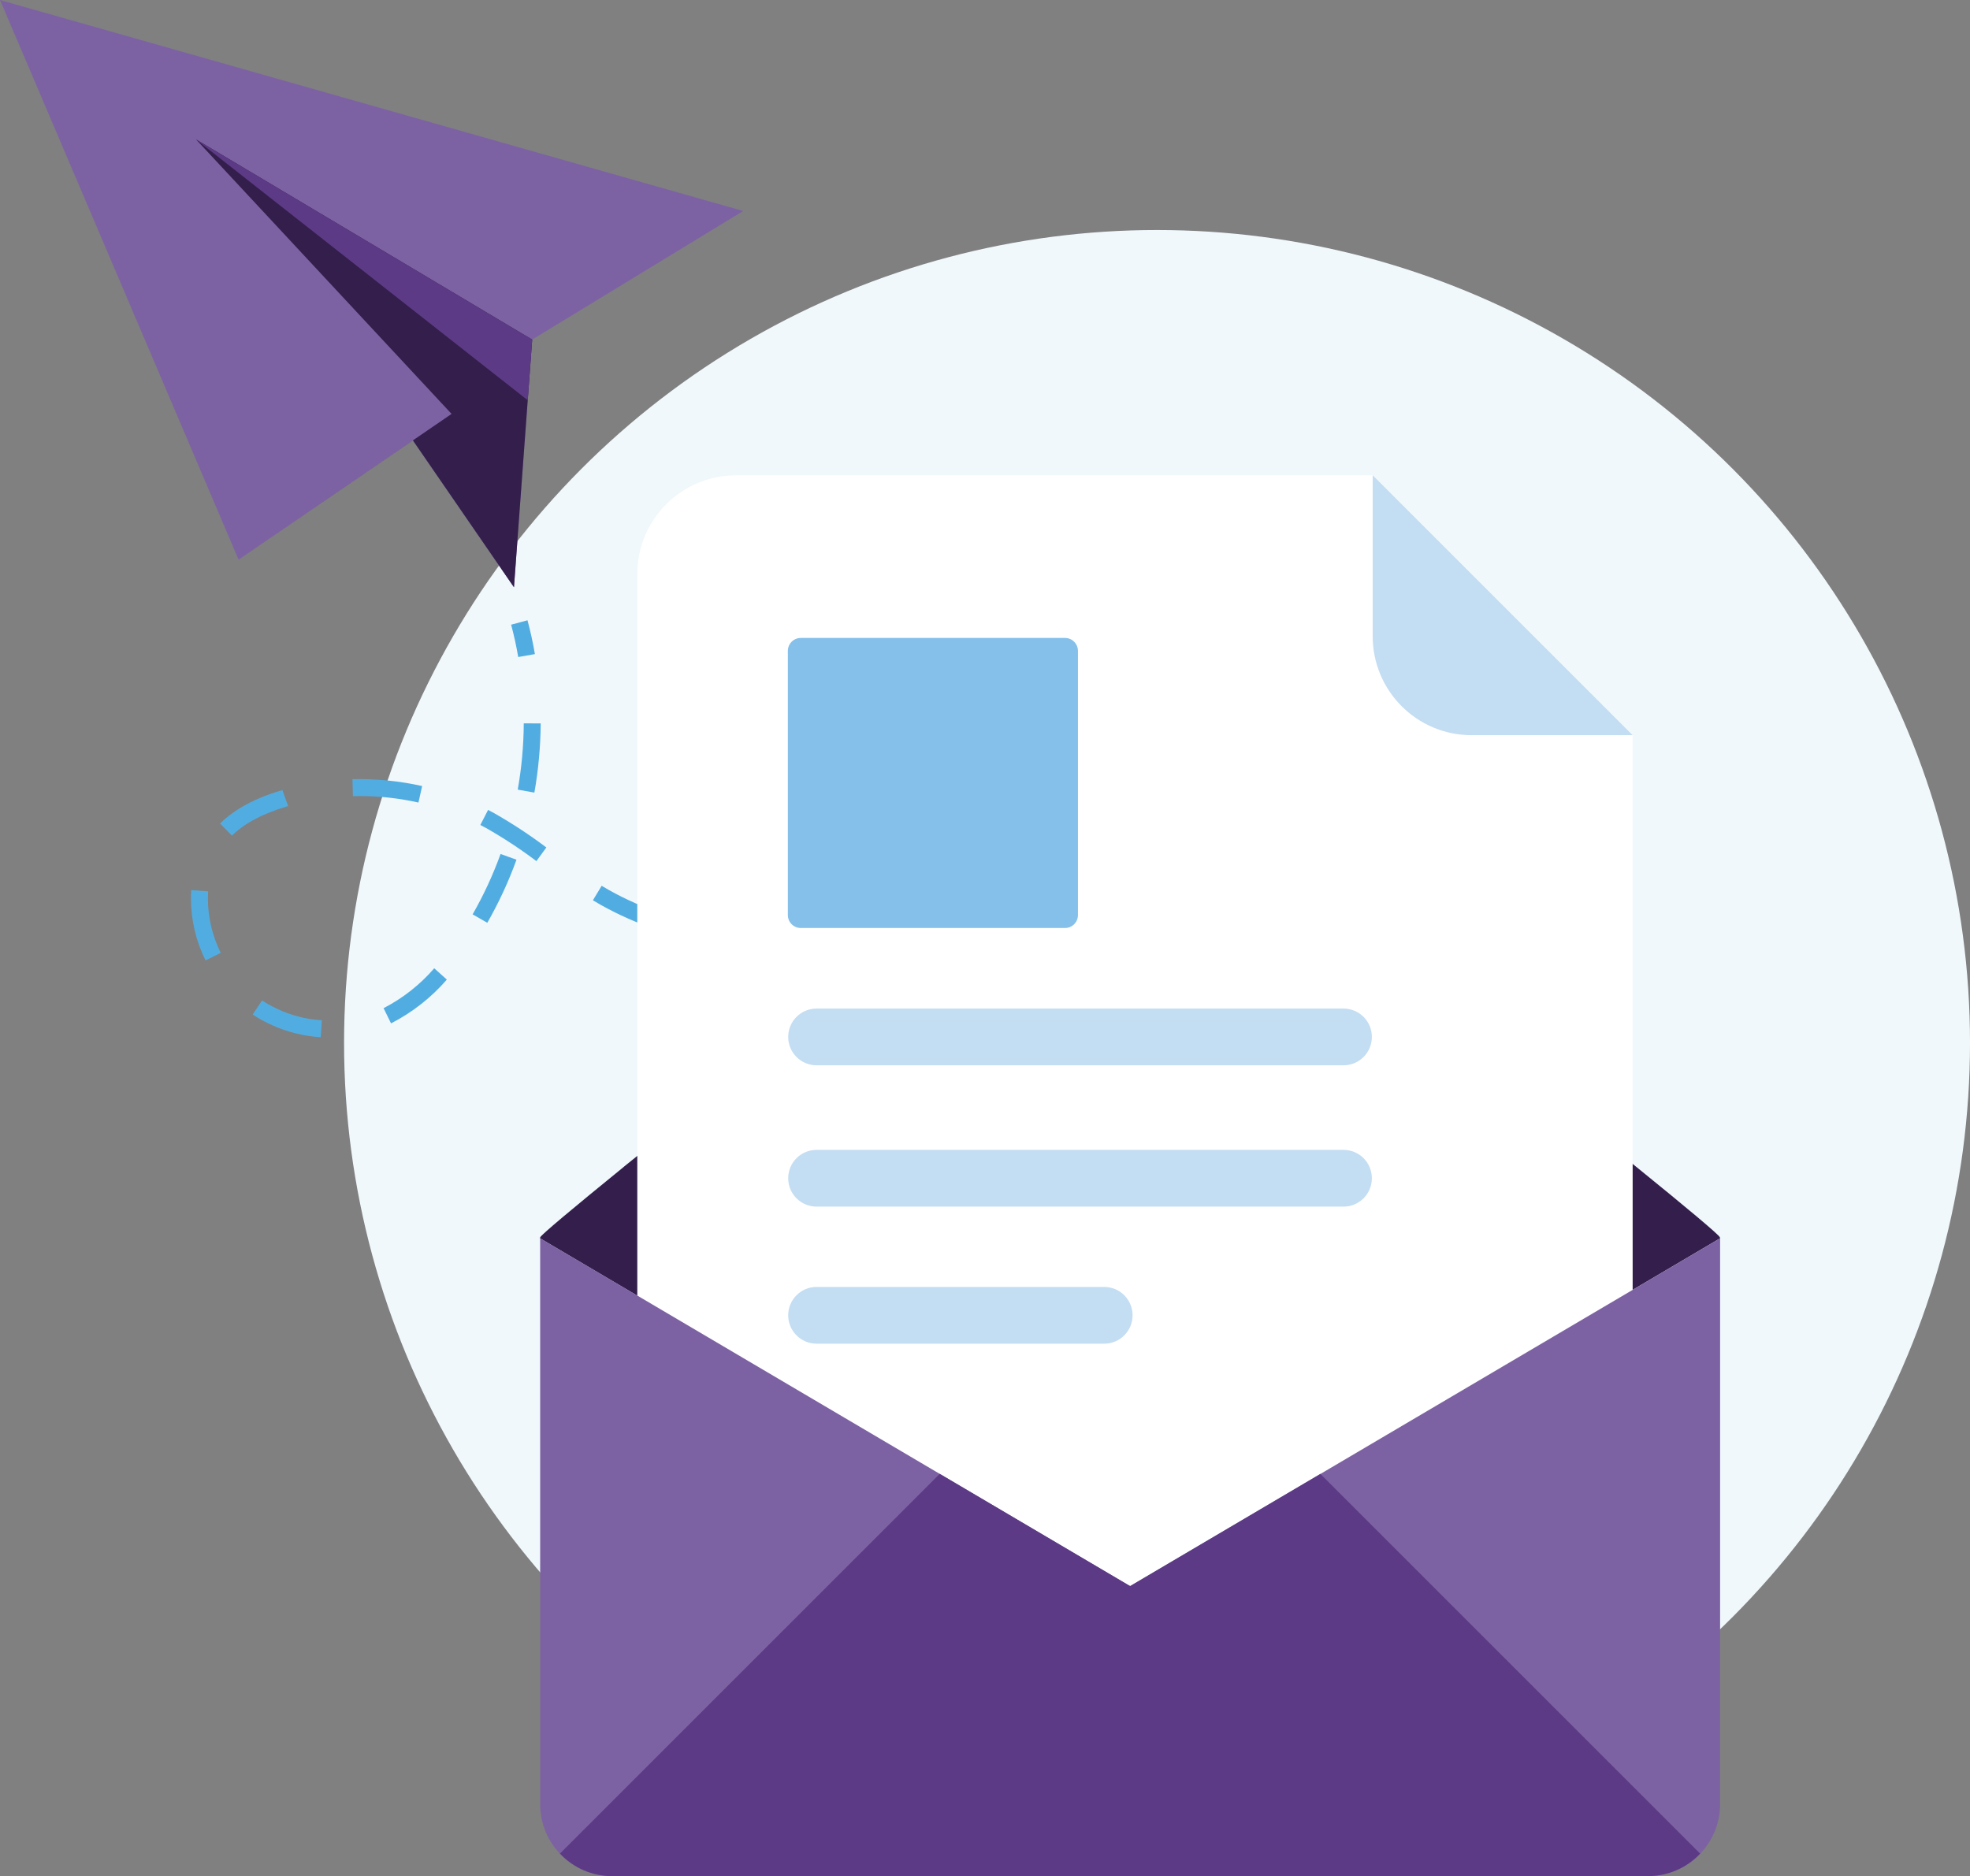 <?xml version="1.0" encoding="utf-8"?>
<!-- Generator: Adobe Illustrator 24.0.3, SVG Export Plug-In . SVG Version: 6.00 Build 0)  -->
<svg version="1.1" id="Ebene_1" xmlns="http://www.w3.org/2000/svg" xmlns:xlink="http://www.w3.org/1999/xlink" x="0px" y="0px"
	 viewBox="0 0 411.75 392.17" style="enable-background:new 0 0 411.75 392.17;" xml:space="preserve">
<rect x="0" y="0" width="411.75" height="392.17" fill="#808080" stroke="none"/>
<style type="text/css">
	.st0{fill:#F0F8FB;}
	.st1{fill:#7D62A3;}
	.st2{fill:#331E4C;}
	.st3{fill:#5C3A85;}
	.st4{fill:#51ADE1;}
	.st5{fill:#3EB7AE;}
	.st6{fill:#FFFFFF;}
	.st7{fill:#C3DDF2;}
	.st8{fill:#84C0EA;}
</style>
<g id="Gruppe_402" transform="translate(-729.677 -84.968)">
	<circle id="Ellipse_27" class="st0" cx="971.51" cy="302.97" r="169.92"/>
	<path id="Pfad_404" class="st1" d="M729.68,84.97l49.86,116.99l36.44-24.93l21.12,30.69l3.81-51.77l44.11-26.88L729.68,84.97z"/>
	<path id="Pfad_405" class="st2" d="M824.06,171.49l-44.52,30.47l36.44-24.93l21.12,30.69l3.81-51.77l-70.28-41.86L824.06,171.49z"
		/>
	<path id="Pfad_406" class="st3" d="M839.98,168.64l-69.35-54.54l70.28,41.86L839.98,168.64z"/>
	<path id="Pfad_407" class="st4" d="M837.99,222.31c-0.39-2.28-0.89-4.55-1.48-6.76l3.42-0.92c0.62,2.31,1.14,4.69,1.55,7.07
		L837.99,222.31z"/>
	<path id="Pfad_408" class="st4" d="M796.71,301.78c-5.07-0.32-9.97-1.95-14.22-4.74l1.96-2.95c3.73,2.45,8.04,3.88,12.49,4.16
		L796.71,301.78z M811.41,298.89l-1.56-3.18c4.03-2.08,7.62-4.91,10.59-8.34l2.63,2.37C819.8,293.51,815.85,296.61,811.41,298.89
		L811.41,298.89z M772.64,285.73c-1.99-4-3.03-8.39-3.05-12.86c0-0.36,0.01-0.72,0.02-1.07l0.04-0.77l3.53,0.26l-0.03,0.64
		c-0.01,0.32-0.02,0.63-0.02,0.94c0.02,3.92,0.94,7.78,2.68,11.29L772.64,285.73z M909.59,284.92l-0.02-3.54
		c4.61-0.02,9.36-0.21,14.1-0.56l0.26,3.53C919.11,284.71,914.28,284.9,909.59,284.92L909.59,284.92z M895.23,284.46l-2.26-0.18
		c-4.35-0.36-8.29-0.85-12.05-1.5l0.6-3.49c3.66,0.63,7.5,1.11,11.74,1.47l2.21,0.17L895.23,284.46z M938.19,282.85l-0.47-3.51
		c4.55-0.62,9.24-1.39,13.94-2.3l0.67,3.47C947.56,281.43,942.81,282.22,938.19,282.85L938.19,282.85z M866.85,279.27
		c-4.01-1.35-7.89-3.07-11.59-5.14c-0.55-0.31-1.11-0.64-1.66-0.97l1.83-3.03c0.52,0.31,1.04,0.62,1.56,0.91
		c3.51,1.96,7.19,3.59,11,4.88L866.85,279.27z M831.53,277.86l-3.07-1.76c2.31-4.03,4.26-8.25,5.84-12.62l3.33,1.2
		C835.98,269.24,833.94,273.65,831.53,277.86L831.53,277.86z M966.32,277.47l-0.83-3.44c4.42-1.07,9.03-2.29,13.69-3.62l0.97,3.4
		C975.45,275.15,970.79,276.38,966.32,277.47L966.32,277.47z M993.82,269.63l-1.09-3.37c4.5-1.46,8.97-2.98,13.43-4.57l1.18,3.34
		C1002.86,266.62,998.36,268.16,993.82,269.63L993.82,269.63z M841.79,264.97c-3.36-2.53-6.88-4.85-10.54-6.93l-1.18-0.62l1.62-3.15
		c0.42,0.22,0.84,0.44,1.26,0.67c3.79,2.16,7.44,4.55,10.92,7.18L841.79,264.97z M778.15,259.64l-2.48-2.53
		c3.12-3.05,7.38-5.34,13.03-6.99l1.19,3.34C784.68,254.99,780.8,257.04,778.15,259.64L778.15,259.64z M817.14,252.73
		c-4.03-0.9-8.14-1.36-12.27-1.36l-1.43,0.02l-0.09-3.54c4.89-0.12,9.79,0.36,14.56,1.43L817.14,252.73z M841.37,250.65l-3.48-0.62
		c0.81-4.58,1.23-9.21,1.26-13.86l3.54,0.02C842.65,241.04,842.21,245.87,841.37,250.65L841.37,250.65z"/>
	<path id="Pfad_409" class="st5" d="M1020.89,260.04l-1.26-3.31c2.2-0.84,4.4-1.69,6.6-2.55l1.29,3.3
		C1025.32,258.34,1023.11,259.2,1020.89,260.04z"/>
	<g id="Gruppe_401" transform="translate(842.561 206.614)">
		<path id="Pfad_410" class="st2" d="M246.62,137.21l-123.31,72.72L0,137.21c0-0.07,0-0.13,0.02-0.2c0.1-0.46,6.91-6.14,17.28-14.58
			c0.1-0.08,0.18-0.16,0.28-0.24c34.05-27.65,105.72-84.26,105.72-84.26s71.67,56.62,105.72,84.26
			c10.54,8.55,17.47,14.33,17.57,14.82C246.62,137.07,246.63,137.14,246.62,137.21z"/>
		<g id="Gruppe_399" transform="translate(20.317)">
			<path id="Pfad_411" class="st6" d="M153.71-22.29H20.66C9.25-22.29,0-13.05,0-1.64c0,0,0,0,0,0v201.16
				c0,11.41,9.25,20.66,20.66,20.66c0,0,0,0,0.01,0h166.71c11.41,0,20.66-9.25,20.66-20.66c0,0,0,0,0,0V32.03L153.71-22.29z"/>
			<path id="Pfad_412" class="st7" d="M153.71,11.37c0,11.41,9.25,20.66,20.66,20.66h33.67l-54.33-54.33V11.37z"/>
			<path id="Rechteck_103" class="st8" d="M34.17,11.71h55.23c1.49,0,2.7,1.21,2.7,2.7v55.23c0,1.49-1.21,2.7-2.7,2.7H34.17
				c-1.49,0-2.7-1.21-2.7-2.7V14.41C31.47,12.92,32.68,11.71,34.17,11.71z"/>
			<path id="Pfad_413" class="st7" d="M147.6,89.18H37.47c-3.28,0-5.93,2.66-5.93,5.93c0,0,0,0,0,0l0,0c0,3.28,2.66,5.93,5.93,5.93
				l0,0H147.6c3.28,0,5.93-2.66,5.93-5.93c0,0,0,0,0,0l0,0C153.54,91.83,150.88,89.18,147.6,89.18L147.6,89.18z"/>
			<path id="Pfad_414" class="st7" d="M147.6,118.72H37.47c-3.27,0-5.93,2.65-5.93,5.93c0,0,0,0,0,0l0,0c0,3.27,2.65,5.93,5.93,5.93
				c0,0,0,0,0,0H147.6c3.28,0,5.93-2.65,5.93-5.93c0,0,0,0,0,0l0,0C153.54,121.37,150.88,118.72,147.6,118.72
				C147.61,118.72,147.61,118.72,147.6,118.72z"/>
			<path id="Pfad_415" class="st7" d="M97.59,147.37H37.47c-3.28,0-5.93,2.66-5.93,5.93c0,0,0,0,0,0l0,0c0,3.28,2.66,5.93,5.93,5.93
				l0,0h60.12c3.28,0,5.93-2.66,5.93-5.93c0,0,0,0,0,0l0,0C103.52,150.03,100.87,147.37,97.59,147.37L97.59,147.37z"/>
		</g>
		<g id="Gruppe_400" transform="translate(0.016 159.493)">
			<path id="Pfad_416" class="st1" d="M246.62-22.29v118.3c-0.02,8.29-6.74,15.01-15.03,15.03H14.98C6.7,111.01,0,104.29,0,96.01
				v-118.3l123.31,72.71L246.62-22.29z"/>
			<path id="Pfad_417" class="st3" d="M242.45,106.33l-79.37-79.37L123.3,50.41L83.51,26.95L4.14,106.32c2.81,3,6.73,4.7,10.84,4.71
				h216.61C235.7,111.02,239.63,109.32,242.45,106.33z"/>
		</g>
	</g>
</g>
</svg>
